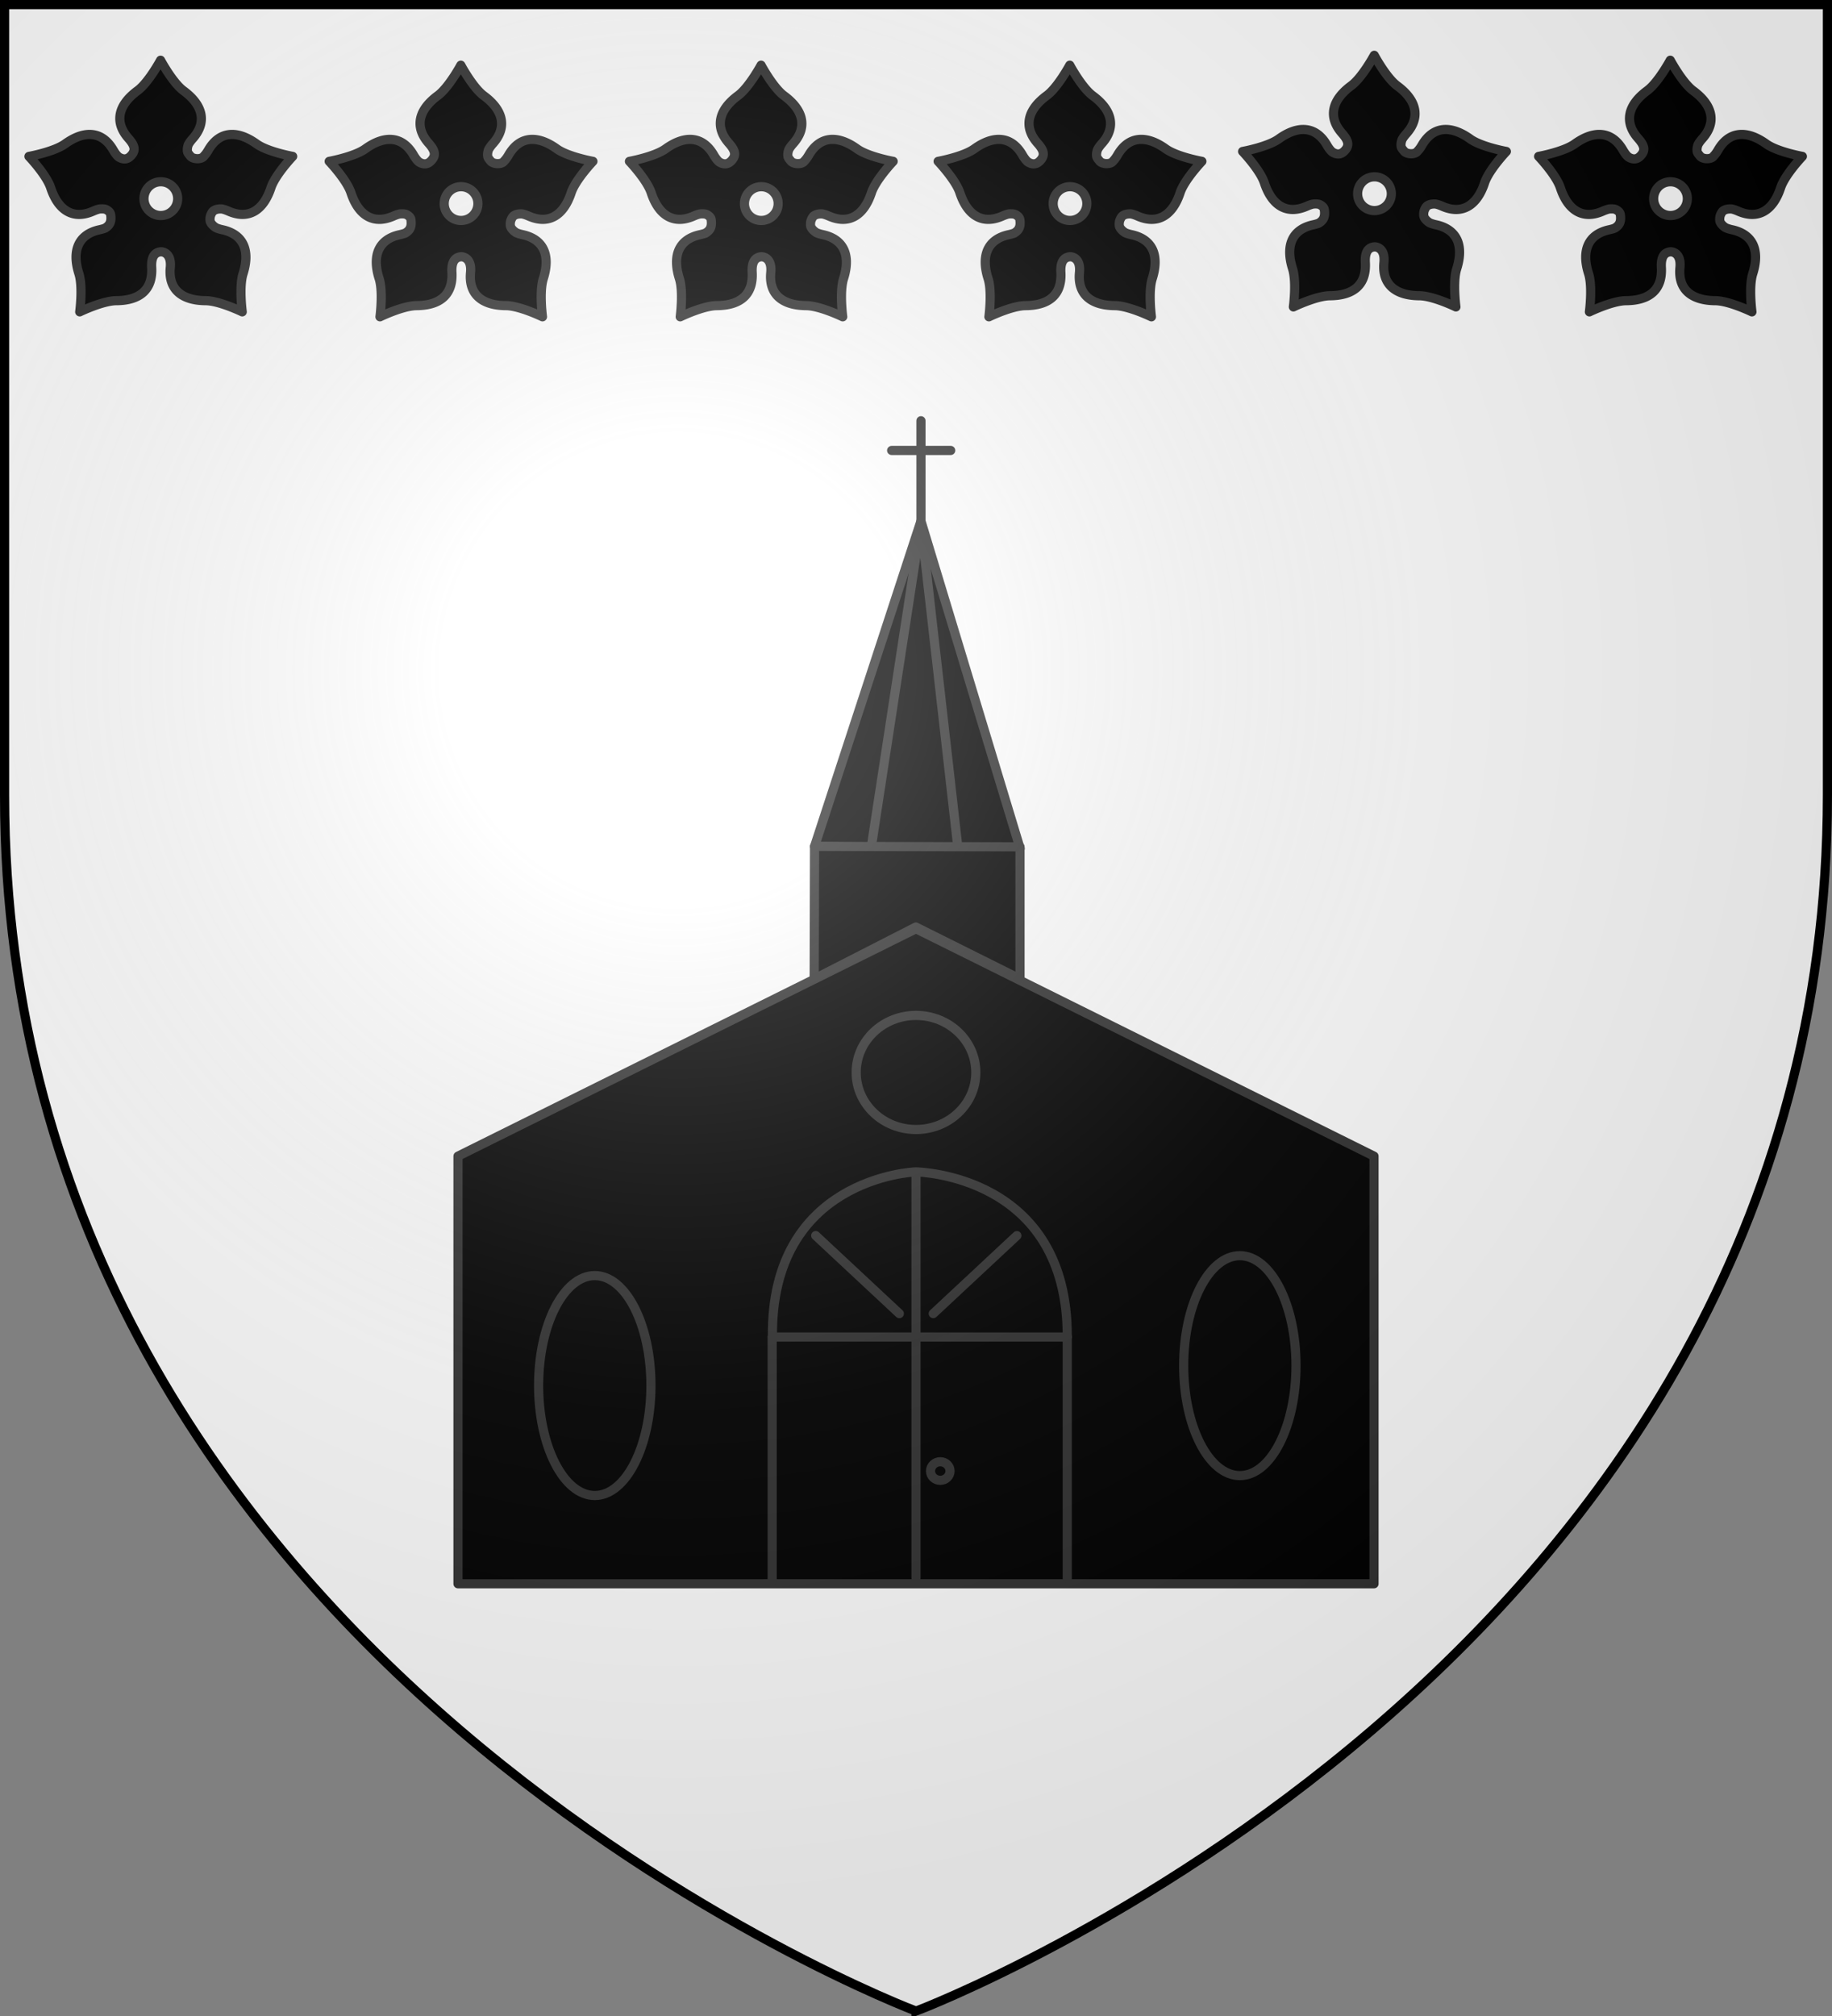 <svg xmlns="http://www.w3.org/2000/svg" xmlns:xlink="http://www.w3.org/1999/xlink" width="600" height="660" version="1"><rect width="100%" height="100%" fill="#808080" stroke="none"/><defs><radialGradient xlink:href="#a" id="h" cx="221.445" cy="226.331" r="300" fx="221.445" fy="226.331" gradientTransform="matrix(1.353 0 0 1.349 -77.63 -85.747)" gradientUnits="userSpaceOnUse"/><linearGradient id="a"><stop offset="0" stop-color="#fff" stop-opacity=".314"/><stop offset=".19" stop-color="#fff" stop-opacity=".251"/><stop offset=".6" stop-color="#6b6b6b" stop-opacity=".125"/><stop offset="1" stop-opacity=".125"/></linearGradient></defs><g fill="#fff"><path fill-rule="evenodd" d="M300 658.5s298.5-112.32 298.5-397.772V2.176H1.5v258.552C1.5 546.18 300 658.5 300 658.5"/><g stroke="#313131" stroke-linecap="round" stroke-linejoin="round" stroke-width="2.823" transform="matrix(1.062 0 0 1.064 8.219 -51.84)"><path id="b" fill="#000" fill-rule="evenodd" stroke-width="6.599" d="M988.176 310.976c-13.969 10.271-16.981 22.6-6.532 34.312 4.848 5.434 5.345 8.937 1.532 12.75-.884.884-1.783 1.451-2.688 1.75-2.043.674-4.11.03-5.969-1.156-1.29-1.074-2.55-2.73-3.875-5-7.91-13.557-20.602-14.486-34.687-4.375-8.006 5.747-26.031 9-26.031 9s12.557 13.176 15.656 22.531c5.452 16.459 16.257 23.131 30.625 16.813 1.763-.776 3.298-1.295 4.656-1.563 1.822-.126 3.772-.165 5.188.688 1.436.865 2.527 1.873 2.75 3.375.733 4.944-.509 7.576-3.907 9.656q-.047.032-.094.062c-1.12.45-2.452.82-4 1.157-15.338 3.333-20.138 15.073-14.875 31.593 2.992 9.39.594 27.438.594 27.438s16.489-7.975 26.344-8.031c17.338-.1 26.386-8.259 25.5-23.907-.572-10.094 4.33-11.015 6.687-11.25 2.81.092 7.57 2.156 6.72 11.25-1.57 15.618 8.161 23.807 25.5 23.907 9.854.056 26.343 8.03 26.343 8.03s-2.398-18.046.594-27.437c5.263-16.52.431-28.26-14.907-31.593-1.888-.41-3.43-.885-4.687-1.47-1.787-1.157-3.373-2.629-4.031-4.437v-.03c-.01-.022-.025-.041-.031-.063-.293-1.08-.147-3.072.187-4.063.431-1.278 1.413-3.25 2.532-3.75 1.58-1.002 3.619-1.237 5.687-1.125 1.373.264 2.928.775 4.719 1.563 14.368 6.318 25.172-.354 30.625-16.813 3.099-9.355 15.656-22.531 15.656-22.531s-18.025-3.253-26.031-9c-14.085-10.11-26.778-9.182-34.688 4.375-1.077 1.847-2.114 3.261-3.156 4.312-1.84 2.792-7.804 2.373-9.719.22-1.212-1.472-1.728-2.038-2.125-3.063-.414-1.652-.122-3.477.5-5.25.677-1.336 1.738-2.782 3.188-4.407 10.45-11.712 7.405-24.072-6.563-34.343-7.94-5.839-16.594-21.97-16.594-21.97s-8.654 16.006-16.593 21.845m16.75 65.5c6.702 0 12.156 5.453 12.156 12.156s-5.454 12.125-12.156 12.125a12.117 12.117 0 0 1-12.125-12.125c0-6.703 5.422-12.156 12.124-12.156" transform="matrix(.428 0 0 .428 -388.26 -56.485)"/><use xlink:href="#b" id="c" width="600" height="660" transform="translate(92.593 1.522)"/><use xlink:href="#c" id="d" width="600" height="660" transform="translate(92.593)"/><use xlink:href="#d" id="e" width="600" height="660" transform="translate(95.2)"/><use xlink:href="#e" id="f" width="600" height="660" transform="translate(93.897 -3.044)"/><use xlink:href="#f" width="600" height="660" transform="translate(91.288 1.522)"/></g></g><g stroke="#313131" stroke-linecap="round" stroke-linejoin="round" stroke-width="3" transform="translate(0 8.5)"><path fill-rule="evenodd" d="M150 510V370l150-74.447L450 370v140z"/><path fill-rule="evenodd" d="M252.988 429.222c-.69-51.873 45.95-54.063 46.961-54.062.808 0 49.797 1.009 49.592 54.062"/><ellipse cx="300" cy="342.601" overflow="visible" rx="19.595" ry="18.675" style="marker:none"/><path fill-rule="evenodd" d="m266.772 268.592 34.852-106.524 32.486 107.225z"/><path fill-rule="evenodd" d="m285.36 268.766 16.264-105.968 12.083 106.09m-19.163 152.66-27.384-25.535"/><path d="M349.541 429.222v79.01M300 428.493V508m0-79.507v-52.78"/><path fill-rule="evenodd" d="m305.652 421.548 27.384-25.535"/><path d="M252.895 429.222h96.646M252.895 429.222v79.993"/><ellipse cx="307.949" cy="473.093" overflow="visible" rx="3.197" ry="3.047" style="marker:none"/><path d="M301.624 163.194v-33.947m-9.601 9.723h19.345m-44.596 129.622L266.654 312l33.298-17.009L334.062 312v-43.268z"/><ellipse id="g" cx="194.796" cy="445.103" overflow="visible" rx="18.396" ry="36.001" style="marker:none"/><use xlink:href="#g" width="600" height="660" transform="translate(211.267 -6.52)"/></g><path fill="url(#h)" fill-rule="evenodd" d="M300 658.5s298.5-112.32 298.5-397.772V2.176H1.5v258.552C1.5 546.18 300 658.5 300 658.5"/><path fill="none" stroke="#000" stroke-width="3" d="M300 658.397S1.5 545.98 1.5 260.278V1.501h597v258.777c0 285.7-298.5 398.12-298.5 398.12z"/></svg>